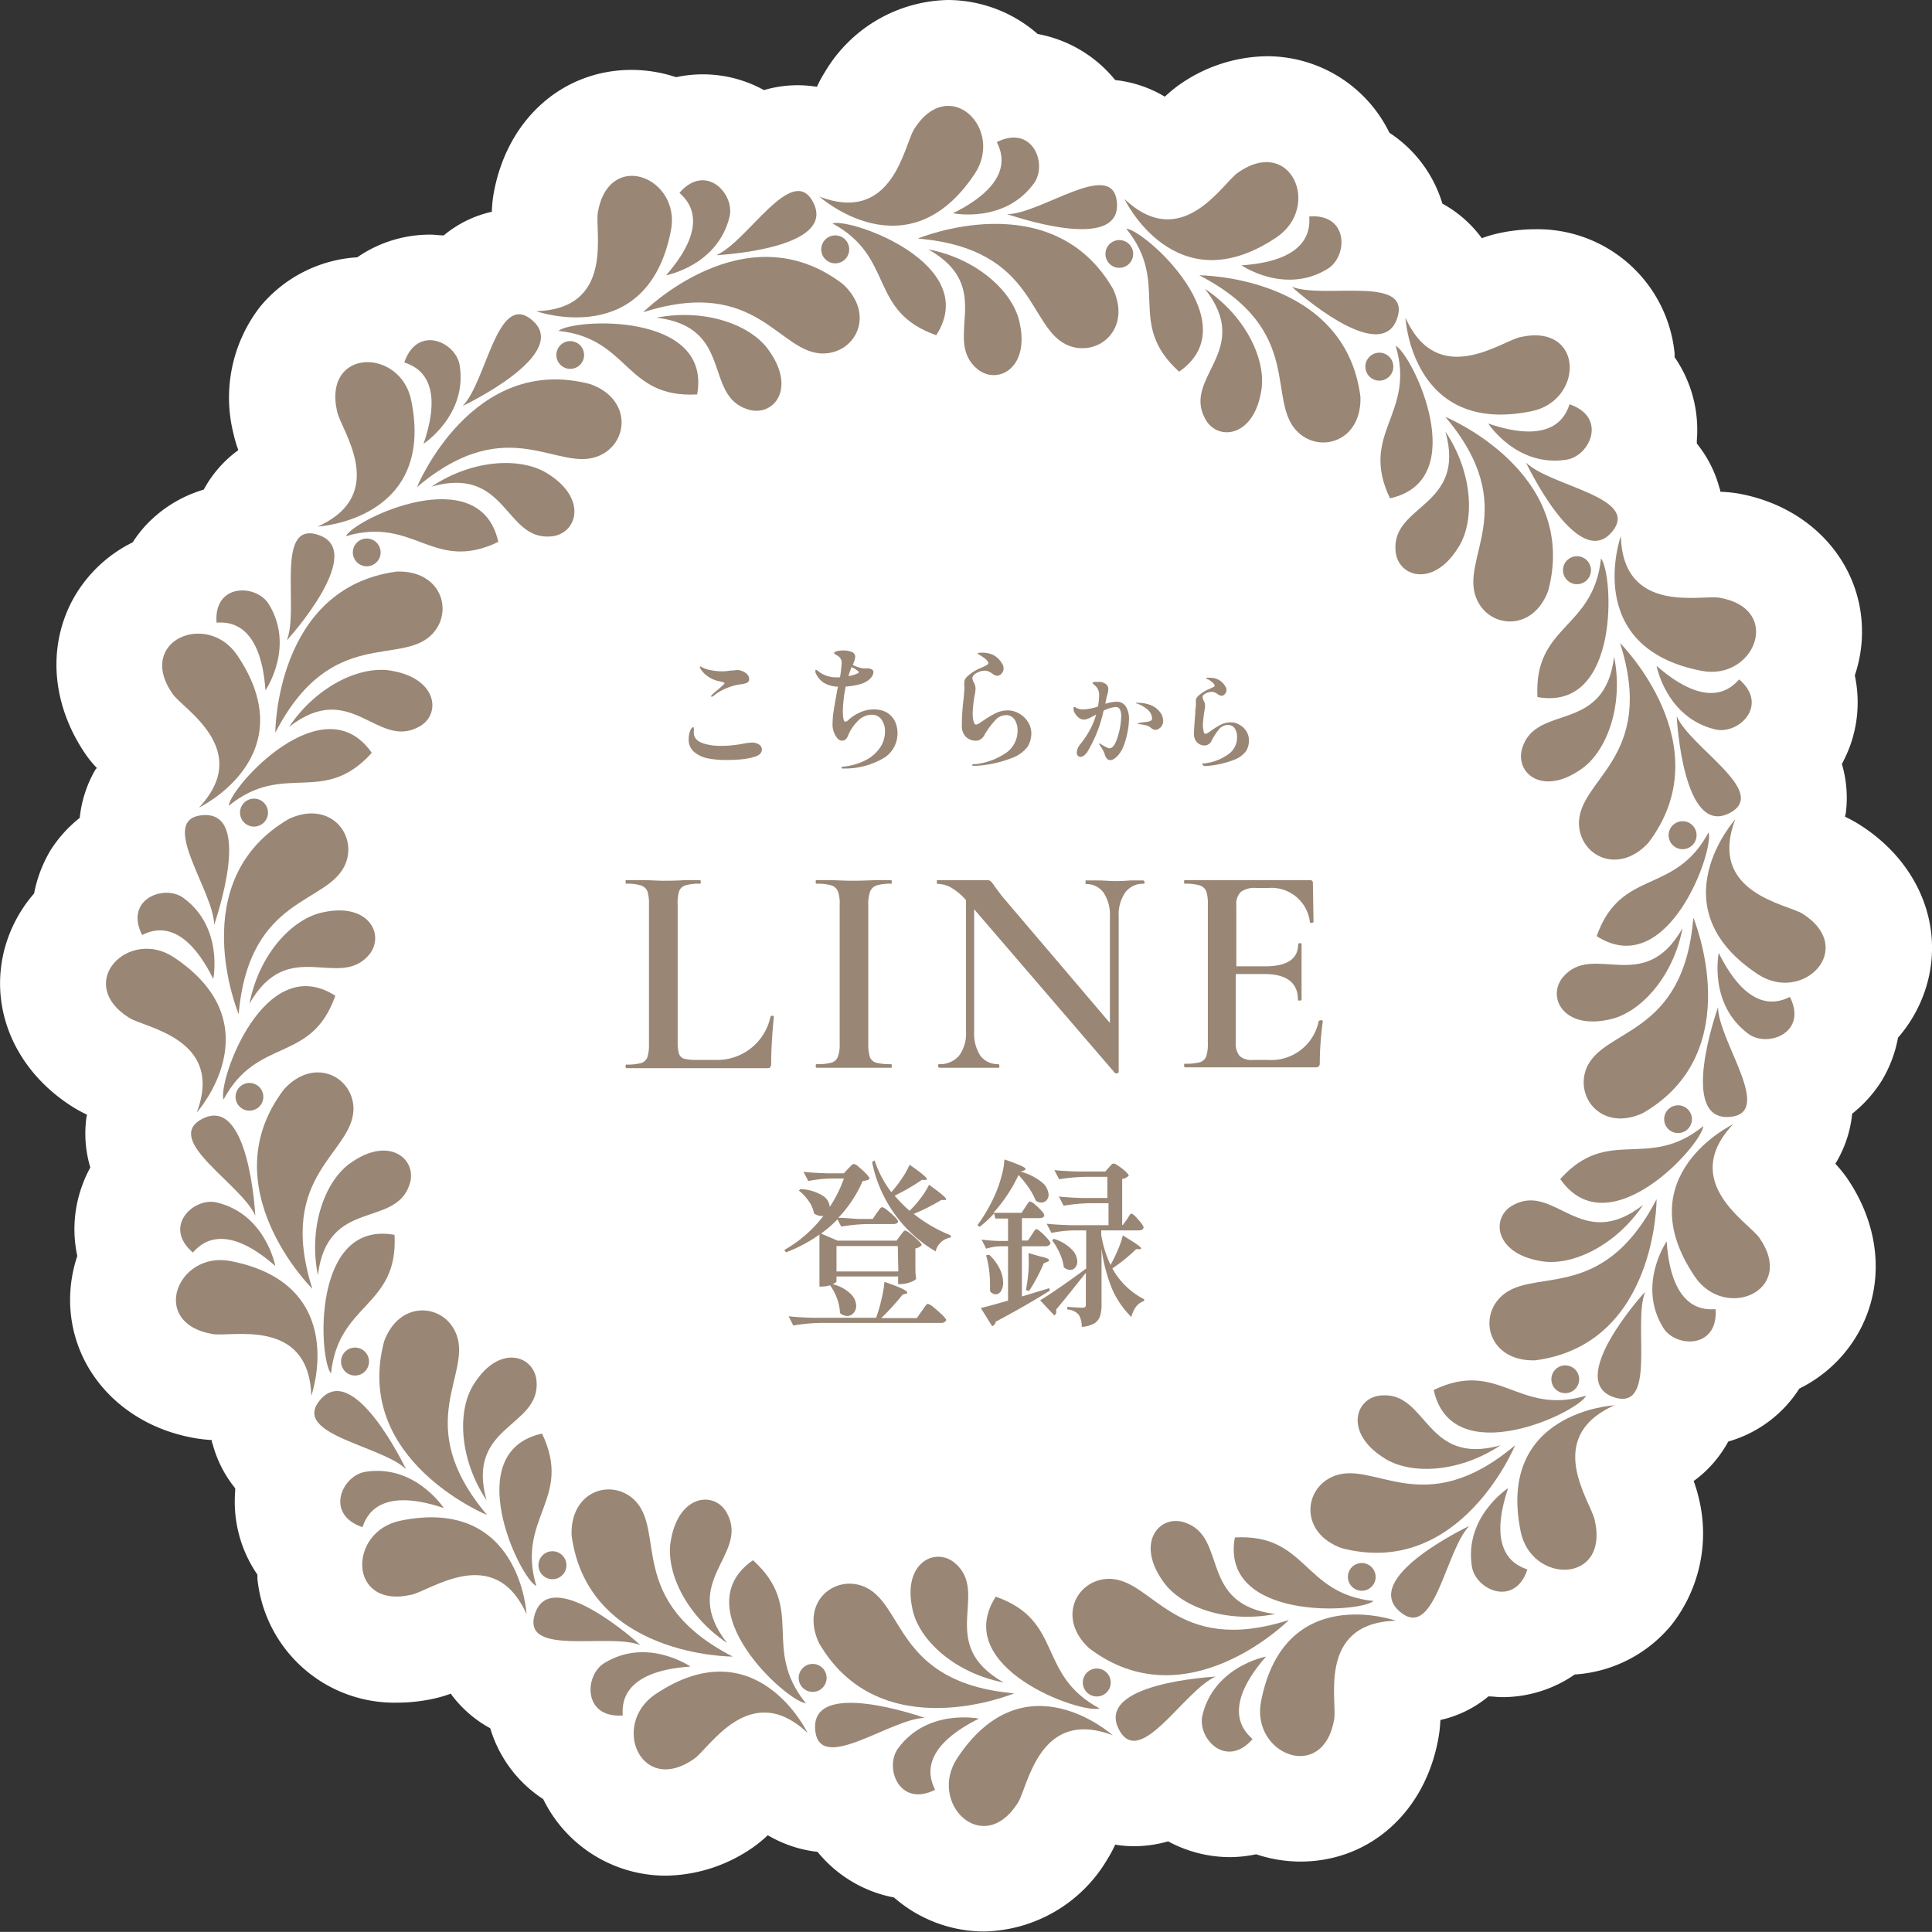 <svg xmlns="http://www.w3.org/2000/svg" viewBox="0 0 182.46 182.45"><rect x="0" y="0" width="182.46" height="182.45" fill="#333333" stroke="none"/><defs><style>.cls-1{fill:#fff;}.cls-2{fill:#998675;}</style></defs><g id="レイヤー_2" data-name="レイヤー 2"><g id="レイヤー_1-2" data-name="レイヤー 1"><path class="cls-1" d="M175.63,77.89a12.6,12.6,0,0,0-1.37-.75c0-.09,0-.18.05-.28a11.36,11.36,0,0,0-.36-4.71,14,14,0,0,0,.72-1.57,12.1,12.1,0,0,0,.5-6.79,13,13,0,0,0,.63-3c.6-6.93-4.31-12.9-11.69-14.19a14,14,0,0,0-1.65-.16c0-.11,0-.22-.07-.34a11.24,11.24,0,0,0-2.14-4.21c0-.1,0-.2,0-.3a12.07,12.07,0,0,0-2.1-7.86c0-.12,0-.25,0-.37A13,13,0,0,0,145,21.65a16.26,16.26,0,0,0-3.56.4,11.54,11.54,0,0,0-1.5.45l-.09-.13a11.4,11.4,0,0,0-3.63-3.14,12.17,12.17,0,0,0-5-6.69,12.87,12.87,0,0,0-11.56-7.23,14.69,14.69,0,0,0-8.46,2.82,13.43,13.43,0,0,0-1.19,1,11.54,11.54,0,0,0-4.69-1.57A12.29,12.29,0,0,0,98,3.21,12.94,12.94,0,0,0,89.55,0,13.82,13.82,0,0,0,77.89,6.83a11.6,11.6,0,0,0-.74,1.37,11.18,11.18,0,0,0-5,.31,11.94,11.94,0,0,0-8.3-1.22,13.42,13.42,0,0,0-4.18-.69c-6.59,0-11.83,4.72-13.06,11.74A12,12,0,0,0,46.45,20a10.7,10.7,0,0,0-4.54,2.23c-.43,0-.86-.07-1.29-.07a12.06,12.06,0,0,0-6.88,2.14A12.88,12.88,0,0,0,24.54,29a14,14,0,0,0-2.48,12,11.24,11.24,0,0,0,.45,1.51,10.69,10.69,0,0,0-1.36,1.16,11.35,11.35,0,0,0-1.91,2.57,12.24,12.24,0,0,0-5.47,3.37,12.09,12.09,0,0,0-1.24,1.61,13,13,0,0,0-5.78,5.64C4.43,61.4,5,66.77,8.13,71.3a10.34,10.34,0,0,0,1,1.21c0,.07-.09.13-.13.19a11.39,11.39,0,0,0-1.47,4.54,12.34,12.34,0,0,0-2.72,3,12.47,12.47,0,0,0-1.59,4.14,13.15,13.15,0,0,0-2.7,4.92c-1.67,5.75.81,11.73,6.32,15.22a11.83,11.83,0,0,0,1.38.75,2.3,2.3,0,0,0-.06.28,11.19,11.19,0,0,0,.37,4.71,11.14,11.14,0,0,0-.72,1.57,12,12,0,0,0-.51,6.79,13,13,0,0,0-.63,3c-.6,6.93,4.32,12.9,11.69,14.19A14.2,14.2,0,0,0,20,136c0,.11,0,.22.07.33a11.21,11.21,0,0,0,2.14,4.22c0,.1,0,.2,0,.3a12.13,12.13,0,0,0,2.1,7.86c0,.12,0,.24,0,.37A13,13,0,0,0,37.51,160.8h0a16.26,16.26,0,0,0,3.56-.4,11.54,11.54,0,0,0,1.5-.45,1,1,0,0,1,.09.13,11.32,11.32,0,0,0,3.64,3.14,12.11,12.11,0,0,0,5,6.69,12.89,12.89,0,0,0,11.56,7.23h0a14.69,14.69,0,0,0,8.46-2.82,12.12,12.12,0,0,0,1.19-1,11.79,11.79,0,0,0,4.7,1.57,12.24,12.24,0,0,0,7.22,4.31,12.94,12.94,0,0,0,8.49,3.21h0a13.81,13.81,0,0,0,11.66-6.82,11.7,11.7,0,0,0,.74-1.38,11.53,11.53,0,0,0,1.77.15h0a11.88,11.88,0,0,0,3.23-.46,12.33,12.33,0,0,0,5.81,1.49h0a12.27,12.27,0,0,0,2.5-.27,13.31,13.31,0,0,0,4.17.69h0c6.59,0,11.84-4.72,13.06-11.74a12.21,12.21,0,0,0,.17-1.63,10.75,10.75,0,0,0,4.54-2.23c.42,0,.85.07,1.28.07h0a12,12,0,0,0,6.87-2.14,12.88,12.88,0,0,0,9.2-4.76,14,14,0,0,0,2.49-12,12.87,12.87,0,0,0-.46-1.51,10.69,10.69,0,0,0,1.36-1.16,11.35,11.35,0,0,0,1.91-2.57,11.79,11.79,0,0,0,6.71-5,13,13,0,0,0,5.78-5.64c2.32-4.48,1.8-9.85-1.38-14.39a13.91,13.91,0,0,0-1-1.21l.12-.19a11.15,11.15,0,0,0,1.47-4.53,12.34,12.34,0,0,0,2.72-3A12.05,12.05,0,0,0,179.25,98a13.15,13.15,0,0,0,2.7-4.92C183.62,87.36,181.14,81.38,175.63,77.89Z"/><path class="cls-2" d="M77.39,18.57S85.68,26,92.05,16.42c2.82-4.26-2.41-9.44-5.71-4.24C85.37,13.7,84.36,21.22,77.39,18.57Z"/><path class="cls-2" d="M78.62,21.1c5.95,3.22,3.33,8.28,9.8,10.56C92.73,24.94,80.34,20.56,78.62,21.1Z"/><path class="cls-2" d="M86.68,22.53C98.09,23.5,97,31.17,101,32.67c2.77,1,5.87-1.59,4.12-5.38C99.31,17.25,86.68,22.53,86.68,22.53Z"/><path class="cls-2" d="M90,20.14s4.87,1,7.65-2.83c1.31-1.81-.12-5.59-3.51-3.89C94.54,14.25,96,17.17,90,20.14Z"/><path class="cls-2" d="M105.47,19c-.48-4-7.13,1.19-10.35,1.23C95.27,20.25,106.08,24.1,105.47,19Z"/><path class="cls-2" d="M104.69,24.81a1.31,1.31,0,1,0,.2-1.85A1.32,1.32,0,0,0,104.69,24.81Z"/><path class="cls-2" d="M96.31,30.55c-.54-2.88-3.92-6.09-8.64-7,6.47,3.65,1.22,8.47,4.65,11.32C94.18,36.37,97.23,34.82,96.31,30.55Z"/><path class="cls-2" d="M50.64,29.39s10.51,3.72,12.72-7.6c1-5-5.84-7.8-6.9-1.73C56.15,21.83,58.09,29.17,50.64,29.39Z"/><path class="cls-2" d="M52.74,31.25c6.73.7,6.25,6.38,13.1,6C67.25,29.4,54.12,30.09,52.74,31.25Z"/><path class="cls-2" d="M60.74,29.49C71.65,26,73.55,33.54,77.86,33.38c3-.12,4.81-3.72,1.74-6.55C70.39,19.78,60.74,29.49,60.74,29.49Z"/><path class="cls-2" d="M62.9,26s4.89-.91,6-5.54c.51-2.17-2.26-5.11-4.73-2.25C64.83,18.83,67.29,21,62.9,26Z"/><path class="cls-2" d="M76.74,19c-2-3.56-6.14,3.83-9.09,5.1C67.8,24.09,79.26,23.52,76.74,19Z"/><path class="cls-2" d="M78.25,24.71a1.32,1.32,0,1,0-.53-1.79A1.32,1.32,0,0,0,78.25,24.71Z"/><path class="cls-2" d="M72.7,33.22C71.1,30.76,66.76,29.09,62,30c7.38.9,4.37,7.35,8.64,8.67C73,39.4,75.19,36.81,72.7,33.22Z"/><path class="cls-2" d="M30,49.73s11.14-.59,8.84-11.9c-1-5-8.38-5-7,1.05C32.21,40.63,36.8,46.67,30,49.73Z"/><path class="cls-2" d="M32.66,50.64c6.49-1.93,8.22,3.5,14.4.54C45.36,43.38,33.5,49,32.66,50.64Z"/><path class="cls-2" d="M39.38,46c8.75-7.38,13.38-1.17,17.3-3,2.68-1.23,3-5.28-.89-6.71C44.57,33.29,39.38,46,39.38,46Z"/><path class="cls-2" d="M40,41.91s4.17-2.72,3.41-7.42c-.36-2.2-4-3.86-5.23-.26C39.08,34.54,42.17,35.58,40,41.91Z"/><path class="cls-2" d="M50.15,30.15c-3.21-2.53-4.21,5.88-6.45,8.19C43.83,38.27,54.2,33.35,50.15,30.15Z"/><path class="cls-2" d="M53.72,34.83a1.31,1.31,0,1,0-1.17-1.45A1.32,1.32,0,0,0,53.72,34.83Z"/><path class="cls-2" d="M51.86,44.82c-2.43-1.66-7.08-1.54-11.1,1.13,7.16-2,6.86,5.12,11.3,4.71C54.46,50.44,55.53,47.19,51.86,44.82Z"/><path class="cls-2" d="M18.79,76.27s10.07-4.81,3.62-14.38c-2.85-4.23-9.64-1.37-6.09,3.67C17.35,67,23.9,70.84,18.79,76.27Z"/><path class="cls-2" d="M21.6,76.1c5.25-4.27,8.92.09,13.51-5C30.55,64.53,21.76,74.3,21.6,76.1Z"/><path class="cls-2" d="M26,69.2C31.27,59,37.93,63,40.86,59.84c2-2.16.77-6-3.39-5.86C26,55.51,26,69.2,26,69.2Z"/><path class="cls-2" d="M25.07,65.2s2.81-4.1.31-8.15c-1.17-1.9-5.21-2-4.93,1.75C21.36,58.76,24.61,58.54,25.07,65.2Z"/><path class="cls-2" d="M29.91,50.47c-3.93-1.11-1.64,7.05-2.82,10C27.18,60.39,34.88,51.88,29.91,50.47Z"/><path class="cls-2" d="M35,53.43a1.31,1.31,0,1,0-.73-2.52A1.31,1.31,0,1,0,35,53.43Z"/><path class="cls-2" d="M37.1,63.37c-2.87-.6-7.12,1.29-9.81,5.29,5.85-4.58,8.29,2.11,12.24,0C41.66,67.57,41.4,64.16,37.1,63.37Z"/><path class="cls-2" d="M18.58,105.07S26,96.78,16.42,90.41c-4.26-2.83-9.43,2.41-4.23,5.71C13.7,97.08,21.22,98.1,18.58,105.07Z"/><path class="cls-2" d="M21.11,103.84c3.22-6,8.28-3.34,10.56-9.8C24.94,89.72,20.56,102.12,21.11,103.84Z"/><path class="cls-2" d="M22.54,95.78c1-11.41,8.64-10.29,10.14-14.33,1-2.77-1.6-5.87-5.38-4.12C17.26,83.14,22.54,95.78,22.54,95.78Z"/><path class="cls-2" d="M20.14,92.45s1-4.87-2.83-7.66c-1.81-1.3-5.59.13-3.89,3.51C14.25,87.91,17.17,86.46,20.14,92.45Z"/><path class="cls-2" d="M19,77c-4.05.48,1.18,7.14,1.23,10.35C20.25,87.19,24.1,76.38,19,77Z"/><path class="cls-2" d="M24.82,77.77a1.32,1.32,0,1,0-1.86-.2A1.32,1.32,0,0,0,24.82,77.77Z"/><path class="cls-2" d="M30.56,86.15c-2.89.54-6.09,3.91-7,8.64,3.66-6.47,8.47-1.22,11.32-4.65C36.37,88.28,34.83,85.23,30.56,86.15Z"/><path class="cls-2" d="M29.4,131.82s3.72-10.52-7.61-12.72c-5-1-7.79,5.84-1.72,6.89C21.84,126.3,29.17,124.37,29.4,131.82Z"/><path class="cls-2" d="M31.26,129.71c.7-6.73,6.37-6.25,6-13.09C29.4,115.2,30.1,128.33,31.26,129.71Z"/><path class="cls-2" d="M29.5,121.72c-3.47-10.91,4-12.81,3.88-17.12-.11-2.95-3.72-4.81-6.54-1.75C19.78,112.07,29.5,121.72,29.5,121.72Z"/><path class="cls-2" d="M26,119.56s-.91-4.9-5.54-6c-2.17-.51-5.12,2.26-2.25,4.73C18.83,117.62,21,115.17,26,119.56Z"/><path class="cls-2" d="M19,105.72c-3.55,2,3.83,6.14,5.11,9.09C24.1,114.66,23.52,103.2,19,105.72Z"/><path class="cls-2" d="M24.71,104.21a1.31,1.31,0,1,0-1.79.52A1.32,1.32,0,0,0,24.71,104.21Z"/><path class="cls-2" d="M33.23,109.75c-2.47,1.61-4.14,6-3.21,10.68.9-7.38,7.36-4.37,8.68-8.63C39.41,109.5,36.82,107.27,33.23,109.75Z"/><path class="cls-2" d="M49.73,152.45s-.58-11.14-11.89-8.84c-5,1-5,8.37,1,7C40.64,150.25,46.68,145.65,49.73,152.45Z"/><path class="cls-2" d="M50.65,149.79c-1.93-6.48,3.5-8.21.54-14.4C43.38,137.1,49.05,149,50.65,149.79Z"/><path class="cls-2" d="M46,143.08c-7.38-8.75-1.16-13.38-3-17.3-1.23-2.68-5.28-3-6.72.89C33.29,137.88,46,143.08,46,143.08Z"/><path class="cls-2" d="M41.91,142.42S39.2,138.25,34.5,139c-2.2.36-3.86,4-.27,5.23C34.54,143.38,35.58,140.29,41.91,142.42Z"/><path class="cls-2" d="M30.15,132.31c-2.52,3.2,5.89,4.21,8.2,6.44C38.27,138.62,33.35,128.26,30.15,132.31Z"/><path class="cls-2" d="M34.84,128.74a1.32,1.32,0,1,0-1.45,1.16A1.32,1.32,0,0,0,34.84,128.74Z"/><path class="cls-2" d="M44.83,130.6c-1.66,2.42-1.54,7.08,1.12,11.09-2-7.16,5.13-6.85,4.72-11.29C50.44,128,47.2,126.93,44.83,130.6Z"/><path class="cls-2" d="M76.27,163.66S71.47,153.6,61.9,160c-4.24,2.86-1.38,9.64,3.66,6.1C67,165.11,70.85,158.55,76.27,163.66Z"/><path class="cls-2" d="M76.11,160.86c-4.27-5.26.08-8.93-5-13.51C64.53,151.91,74.31,160.7,76.11,160.86Z"/><path class="cls-2" d="M69.2,156.45C59,151.19,63,144.53,59.85,141.6c-2.17-2-6-.77-5.87,3.39C55.51,156.49,69.2,156.45,69.2,156.45Z"/><path class="cls-2" d="M65.21,157.39s-4.1-2.82-8.15-.32c-1.9,1.18-2,5.22,1.75,4.94C58.77,161.09,58.55,157.84,65.21,157.39Z"/><path class="cls-2" d="M50.48,152.55c-1.11,3.92,7.05,1.63,10,2.82C60.4,155.27,51.88,147.58,50.48,152.55Z"/><path class="cls-2" d="M53.44,147.45a1.32,1.32,0,1,0-.9,1.64A1.32,1.32,0,0,0,53.44,147.45Z"/><path class="cls-2" d="M63.38,145.35c-.61,2.88,1.29,7.13,5.29,9.82-4.58-5.85,2.11-8.29,0-12.24C67.57,140.8,64.17,141.06,63.38,145.35Z"/><path class="cls-2" d="M105.08,163.88s-8.3-7.47-14.67,2.15c-2.82,4.26,2.42,9.44,5.72,4.23C97.09,168.75,98.11,161.23,105.08,163.88Z"/><path class="cls-2" d="M103.85,161.35c-6-3.22-3.34-8.28-9.81-10.56C89.73,157.51,102.12,161.89,103.85,161.35Z"/><path class="cls-2" d="M95.78,159.92c-11.4-1-10.28-8.65-14.33-10.14-2.76-1-5.86,1.59-4.11,5.38C83.15,165.2,95.78,159.92,95.78,159.92Z"/><path class="cls-2" d="M92.45,162.31s-4.87-1-7.65,2.83c-1.3,1.81.13,5.59,3.51,3.89C87.92,168.2,86.47,165.28,92.45,162.31Z"/><path class="cls-2" d="M77,163.48c.48,4.05,7.14-1.19,10.35-1.24C87.2,162.2,76.39,158.35,77,163.48Z"/><path class="cls-2" d="M77.78,157.64a1.32,1.32,0,1,0-.2,1.85A1.33,1.33,0,0,0,77.78,157.64Z"/><path class="cls-2" d="M86.16,151.9c.54,2.88,3.91,6.09,8.64,7-6.48-3.65-1.22-8.47-4.66-11.32C88.29,146.08,85.24,147.62,86.16,151.9Z"/><path class="cls-2" d="M131.82,153.06s-10.51-3.72-12.72,7.6c-1,5,5.84,7.8,6.9,1.73C126.31,160.62,124.37,153.28,131.82,153.06Z"/><path class="cls-2" d="M129.72,151.2c-6.73-.7-6.25-6.38-13.1-6C115.21,153.05,128.34,152.36,129.72,151.2Z"/><path class="cls-2" d="M121.72,153c-10.91,3.47-12.81-4.05-17.12-3.89-2.94.12-4.81,3.72-1.74,6.55C112.07,162.67,121.72,153,121.72,153Z"/><path class="cls-2" d="M119.56,156.45s-4.89.91-6,5.54c-.52,2.17,2.25,5.11,4.73,2.25C117.63,163.62,115.17,161.48,119.56,156.45Z"/><path class="cls-2" d="M105.73,163.44c2,3.56,6.13-3.83,9.08-5.1C114.67,158.36,103.2,158.93,105.73,163.44Z"/><path class="cls-2" d="M104.22,157.74a1.32,1.32,0,1,0,.52,1.79A1.33,1.33,0,0,0,104.22,157.74Z"/><path class="cls-2" d="M109.76,149.23c1.6,2.46,5.95,4.13,10.68,3.2-7.38-.9-4.37-7.35-8.63-8.67C109.5,143.05,107.28,145.64,109.76,149.23Z"/><path class="cls-2" d="M152.46,132.72s-11.14.59-8.85,11.9c1,5,8.38,5,7-1.05C150.26,141.82,145.66,135.78,152.46,132.72Z"/><path class="cls-2" d="M149.8,131.81c-6.49,1.93-8.21-3.5-14.4-.54C137.11,139.07,149,133.41,149.8,131.81Z"/><path class="cls-2" d="M143.09,136.49c-8.76,7.38-13.39,1.17-17.31,3-2.68,1.23-3,5.27.9,6.71C137.89,149.16,143.09,136.49,143.09,136.49Z"/><path class="cls-2" d="M142.43,140.54s-4.18,2.72-3.42,7.42c.36,2.2,4.05,3.86,5.24.26C143.38,147.91,140.3,146.87,142.43,140.54Z"/><path class="cls-2" d="M132.32,152.3c3.2,2.53,4.2-5.88,6.44-8.19C138.63,144.18,128.26,149.1,132.32,152.3Z"/><path class="cls-2" d="M128.74,147.62a1.31,1.31,0,1,0,1.17,1.45A1.32,1.32,0,0,0,128.74,147.62Z"/><path class="cls-2" d="M130.61,137.63c2.42,1.66,7.07,1.54,11.09-1.13-7.16,2-6.85-5.13-11.3-4.71C128,132,126.94,135.26,130.61,137.63Z"/><path class="cls-2" d="M163.67,106.18s-10.07,4.81-3.62,14.37c2.85,4.24,9.64,1.38,6.1-3.66C165.12,115.43,158.56,111.61,163.67,106.18Z"/><path class="cls-2" d="M160.86,106.35c-5.25,4.27-8.92-.09-13.51,5C151.92,117.92,160.71,108.15,160.86,106.35Z"/><path class="cls-2" d="M156.45,113.25c-5.26,10.17-11.92,6.2-14.85,9.36-2,2.16-.77,6,3.4,5.86C156.5,126.94,156.45,113.25,156.45,113.25Z"/><path class="cls-2" d="M157.4,117.24s-2.82,4.11-.32,8.16c1.17,1.9,5.21,2,4.94-1.76C161.1,123.69,157.85,123.91,157.4,117.24Z"/><path class="cls-2" d="M152.56,132c3.92,1.11,1.63-7,2.81-10C155.28,122.06,147.59,130.57,152.56,132Z"/><path class="cls-2" d="M147.46,129a1.31,1.31,0,1,0,.73,2.52,1.31,1.31,0,1,0-.73-2.52Z"/><path class="cls-2" d="M145.36,119.07c2.87.61,7.13-1.28,9.82-5.28-5.86,4.58-8.3-2.11-12.24,0C140.8,114.88,141.06,118.29,145.36,119.07Z"/><path class="cls-2" d="M163.88,77.38S156.42,85.67,166,92c4.26,2.83,9.43-2.41,4.23-5.71C168.76,85.37,161.24,84.35,163.88,77.38Z"/><path class="cls-2" d="M161.36,78.61c-3.22,6-8.28,3.34-10.57,9.8C157.52,92.73,161.9,80.33,161.36,78.61Z"/><path class="cls-2" d="M159.92,86.67C159,98.08,151.28,97,149.78,101c-1,2.77,1.6,5.87,5.38,4.12C165.21,99.31,159.92,86.67,159.92,86.67Z"/><path class="cls-2" d="M162.32,90s-1,4.87,2.83,7.66c1.81,1.3,5.59-.13,3.89-3.51C168.21,94.54,165.29,96,162.32,90Z"/><path class="cls-2" d="M163.49,105.47c4-.48-1.19-7.14-1.24-10.35C162.21,95.26,158.36,106.07,163.49,105.47Z"/><path class="cls-2" d="M157.65,104.68a1.31,1.31,0,1,0,1.85.2A1.31,1.31,0,0,0,157.65,104.68Z"/><path class="cls-2" d="M151.9,96.3c2.89-.54,6.09-3.91,7-8.64-3.66,6.47-8.47,1.22-11.32,4.65C146.09,94.17,147.63,97.22,151.9,96.3Z"/><path class="cls-2" d="M153.07,50.63s-3.73,10.52,7.6,12.72c5,1,7.79-5.84,1.72-6.9C160.63,56.15,153.29,58.08,153.07,50.63Z"/><path class="cls-2" d="M151.2,52.74c-.7,6.73-6.37,6.25-6,13.09C153.06,67.24,152.36,54.12,151.2,52.74Z"/><path class="cls-2" d="M153,60.73c3.47,10.91-4,12.81-3.88,17.12.11,3,3.72,4.81,6.55,1.75C162.68,70.38,153,60.73,153,60.73Z"/><path class="cls-2" d="M156.45,62.89s.91,4.9,5.55,6c2.17.51,5.11-2.26,2.25-4.73C163.63,64.83,161.49,67.28,156.45,62.89Z"/><path class="cls-2" d="M163.45,76.73c3.56-2-3.83-6.14-5.1-9.09C158.36,67.79,158.94,79.25,163.45,76.73Z"/><path class="cls-2" d="M157.75,78.24a1.32,1.32,0,1,0,1.79-.52A1.32,1.32,0,0,0,157.75,78.24Z"/><path class="cls-2" d="M149.24,72.7c2.46-1.61,4.13-6,3.2-10.68-.9,7.37-7.36,4.37-8.68,8.63C143.05,73,145.64,75.18,149.24,72.7Z"/><path class="cls-2" d="M132.73,30s.59,11.14,11.89,8.84c5-1,5-8.37-1.05-7C141.82,32.2,135.79,36.8,132.73,30Z"/><path class="cls-2" d="M131.81,32.66c1.93,6.48-3.49,8.21-.54,14.4C139.08,45.35,133.41,33.49,131.81,32.66Z"/><path class="cls-2" d="M136.5,39.37c7.38,8.75,1.16,13.38,3,17.3,1.23,2.68,5.28,3,6.72-.89C149.17,44.57,136.5,39.37,136.5,39.37Z"/><path class="cls-2" d="M140.55,40s2.71,4.17,7.41,3.41c2.2-.36,3.86-4,.27-5.23C147.92,39.07,146.88,42.16,140.55,40Z"/><path class="cls-2" d="M152.31,50.14c2.52-3.2-5.89-4.21-8.19-6.45C144.19,43.83,149.11,54.19,152.31,50.14Z"/><path class="cls-2" d="M147.62,53.71a1.32,1.32,0,1,0,1.46-1.17A1.32,1.32,0,0,0,147.62,53.71Z"/><path class="cls-2" d="M137.63,51.85c1.67-2.42,1.55-7.08-1.12-11.09,2,7.16-5.13,6.85-4.71,11.29C132,54.45,135.27,55.52,137.63,51.85Z"/><path class="cls-2" d="M106.19,18.79s4.8,10.06,14.37,3.62c4.24-2.86,1.38-9.64-3.66-6.1C115.43,17.34,111.61,23.9,106.19,18.79Z"/><path class="cls-2" d="M106.36,21.59c4.26,5.26-.09,8.93,5,13.51C117.93,30.54,108.16,21.75,106.36,21.59Z"/><path class="cls-2" d="M113.26,26c10.16,5.26,6.19,11.92,9.36,14.85,2.16,2,6,.77,5.86-3.39C127,26,113.26,26,113.26,26Z"/><path class="cls-2" d="M117.25,25.06s4.11,2.82,8.15.32c1.9-1.18,2-5.22-1.75-4.94C123.69,21.36,123.92,24.61,117.25,25.06Z"/><path class="cls-2" d="M132,29.9c1.11-3.92-7-1.63-10-2.82C122.07,27.17,130.58,34.87,132,29.9Z"/><path class="cls-2" d="M129,35a1.32,1.32,0,1,0,.9-1.64A1.32,1.32,0,0,0,129,35Z"/><path class="cls-2" d="M119.08,37.1c.61-2.88-1.28-7.13-5.28-9.82,4.58,5.85-2.12,8.29,0,12.24C114.89,41.65,118.3,41.39,119.08,37.1Z"/><path class="cls-2" d="M64,98.43a3.62,3.62,0,0,0,.13,1.11.75.75,0,0,0,.5.45,4.69,4.69,0,0,0,1.19.11h1.7A5.15,5.15,0,0,0,72.77,96s.08-.08.17-.07.14,0,.14.1c-.17,1.78-.25,3.25-.25,4.42a.5.5,0,0,1-.09.33c0,.07-.17.1-.34.1H59.14s-.06-.06-.06-.17,0-.17.06-.17a5.16,5.16,0,0,0,1.4-.14.93.93,0,0,0,.6-.56,3.9,3.9,0,0,0,.15-1.26V85.42a3.83,3.83,0,0,0-.15-1.25,1,1,0,0,0-.61-.55,4.42,4.42,0,0,0-1.39-.16s-.06,0-.06-.17,0-.17.06-.17l1.44,0c.84,0,1.51.06,2,.06s1.27,0,2.1-.06l1.42,0c.06,0,.08.06.08.17s0,.17-.08.17a4.31,4.31,0,0,0-1.38.16.91.91,0,0,0-.59.57A3.84,3.84,0,0,0,64,85.45Z"/><path class="cls-2" d="M82.15,99.82a.89.89,0,0,0,.59.54,5.16,5.16,0,0,0,1.4.14c.06,0,.08.06.08.17s0,.17-.08.17c-.61,0-1.09,0-1.45,0l-2.1,0-2,0c-.35,0-.85,0-1.47,0-.06,0-.08-.06-.08-.17s0-.17.08-.17a5.16,5.16,0,0,0,1.4-.14.92.92,0,0,0,.61-.56,3.33,3.33,0,0,0,.17-1.26V85.42a3.27,3.27,0,0,0-.17-1.25,1,1,0,0,0-.61-.55,4.33,4.33,0,0,0-1.4-.16c-.06,0-.08,0-.08-.17s0-.17.08-.17l1.47,0q1.26.06,2,.06t2.13-.06l1.42,0c.06,0,.08.06.08.17s0,.17-.08.17a4.22,4.22,0,0,0-1.38.17,1,1,0,0,0-.59.58A3.69,3.69,0,0,0,82,85.48V98.54A4.33,4.33,0,0,0,82.15,99.82Z"/><path class="cls-2" d="M108.09,83.29c0,.12,0,.17-.06.17a2.08,2.08,0,0,0-1.75.81,3.69,3.69,0,0,0-.63,2.31v14.66c0,.05,0,.09-.14.11a.21.21,0,0,1-.2,0L92,85.87V97.41a3.85,3.85,0,0,0,.59,2.3,2.06,2.06,0,0,0,1.73.79s.06.06.06.17,0,.17-.06.17c-.51,0-.89,0-1.16,0l-1.5,0-1.67,0c-.31,0-.74,0-1.31,0,0,0-.08-.06-.08-.17s0-.17.08-.17a2.37,2.37,0,0,0,1.89-.79,3.52,3.52,0,0,0,.66-2.3V85a6,6,0,0,0-1.43-1.19,2.82,2.82,0,0,0-1.32-.34s0,0,0-.17,0-.17,0-.17l1.14,0q.36,0,1,0l1.81,0c.23,0,.5,0,.82,0a.44.44,0,0,1,.34.12,2.49,2.49,0,0,1,.34.45l.68.91,10.21,12v-10a3.83,3.83,0,0,0-.6-2.31,2,2,0,0,0-1.7-.81s0,0,0-.17,0-.17,0-.17l1.16,0c.61,0,1.11.06,1.51.06s.88,0,1.53-.06l1.24,0S108.09,83.18,108.09,83.29Z"/><path class="cls-2" d="M124.7,96.36a.29.29,0,0,1,.16,0s.07.06.07.07a30.36,30.36,0,0,0-.29,3.94.5.5,0,0,1-.08.33.43.43,0,0,1-.34.1h-12.3c-.06,0-.09-.06-.09-.17s0-.17.09-.17a5.16,5.16,0,0,0,1.4-.14.93.93,0,0,0,.6-.56,3.9,3.9,0,0,0,.15-1.26V85.42a3.83,3.83,0,0,0-.15-1.25,1,1,0,0,0-.61-.55,4.42,4.42,0,0,0-1.39-.16c-.06,0-.09,0-.09-.17s0-.17.09-.17h11.79c.19,0,.28.09.28.26l.06,3.68s0,.07-.16.09-.16,0-.18-.06a3.66,3.66,0,0,0-3.94-3.23h-1.14a2.18,2.18,0,0,0-1.44.37,1.58,1.58,0,0,0-.43,1.25v5.78h2.73c2.07,0,3.11-.7,3.11-2.1,0-.06.06-.08.16-.08s.16,0,.16.08l0,2.47,0,1.33c0,.6,0,1.09,0,1.47,0,0,0,.06-.17.06s-.17,0-.17-.06c0-1.62-1.06-2.44-3.17-2.44h-2.7v6.44a1.84,1.84,0,0,0,.36,1.3,1.69,1.69,0,0,0,1.26.37h1.39a4.57,4.57,0,0,0,4.82-3.68S124.63,96.36,124.7,96.36Z"/><path class="cls-2" d="M77.39,121.51v-4.92a13.57,13.57,0,0,1-3.16,1.68l-.16-.22a12.3,12.3,0,0,0,3.69-3.21l-.22,0a1.27,1.27,0,0,1-.66-.24,3,3,0,0,0-.5-1.16,4.77,4.77,0,0,0-.93-1l.14-.14a4.32,4.32,0,0,1,2.09.61,1.38,1.38,0,0,1,.68,1.08,12.5,12.5,0,0,0,1.34-2.69H78.51a11.81,11.81,0,0,0-2.17.24l-.46-.87c.62.07,1.37.11,2.26.14h1.55l.42-.45.18-.18a.93.93,0,0,1,.21-.2.29.29,0,0,1,.15-.06,1.21,1.21,0,0,1,.47.3,6.85,6.85,0,0,1,.68.63c.21.22.32.37.32.45a.44.44,0,0,1-.22.16,3.39,3.39,0,0,1-.43.08,11.8,11.8,0,0,1-2.3,3.47c.62,0,1.3.09,2,.11h1.25l.38-.56.18-.24a1.47,1.47,0,0,1,.18-.24c.06,0,.1-.08.15-.08a1.35,1.35,0,0,1,.48.29,8.12,8.12,0,0,1,.69.61q.33.33.33.45c0,.17-.2.25-.45.25H82a16.59,16.59,0,0,0-2.55.24l-.36-.68a11.14,11.14,0,0,1-1.55,1.34l1.57.67h5.57l.34-.48.17-.21a1.26,1.26,0,0,1,.16-.2.21.21,0,0,1,.13-.07,1.37,1.37,0,0,1,.5.3,8.93,8.93,0,0,1,.73.63c.22.22.34.37.34.45a1,1,0,0,1-.6.31v1l0,.6c0,.45,0,.88.07,1.27-.06.11-.25.21-.57.33a2.72,2.72,0,0,1-.86.17h-.27v-.72H79V121c0,.08-.12.17-.37.28a3.63,3.63,0,0,1,1.69.9,1.64,1.64,0,0,1,.54,1.14,1,1,0,0,1-.25.68.75.75,0,0,1-.6.28,1,1,0,0,1-.68-.28,4.46,4.46,0,0,0-.28-1.37,5.08,5.08,0,0,0-.66-1.25,2.45,2.45,0,0,1-.71.12Zm10.77,1.94c.29.24.56.48.82.73s.38.41.38.49-.2.27-.46.27H77.47a16.83,16.83,0,0,0-2.55.24l-.44-.87c.62.07,1.38.12,2.26.14h6a14.36,14.36,0,0,0,.51-1.75,11.26,11.26,0,0,0,.28-1.64c1.42.49,2.14.82,2.14,1s0,.09-.14.12l-.3.1a24.13,24.13,0,0,1-2,2.2h3.36l.46-.66.21-.29a2,2,0,0,1,.22-.3.25.25,0,0,1,.15-.1A1.76,1.76,0,0,1,88.16,123.45Zm-3.37-5.77H79v2.4h5.84Zm5-1,0,.19a1.74,1.74,0,0,0-1.43,1.31,12.63,12.63,0,0,1-6-8.44l.24-.15a10.05,10.05,0,0,0,1.58,3,11.32,11.32,0,0,0,1-1.3,7.2,7.2,0,0,0,.72-1.29c1.09.75,1.63,1.2,1.63,1.35s-.06.06-.17.08l-.3,0a19.18,19.18,0,0,1-2.57,1.49,14.58,14.58,0,0,0,1.41,1.43,9.86,9.86,0,0,0,1.06-1.21,6.86,6.86,0,0,0,.78-1.25c1.07.77,1.61,1.22,1.61,1.36s0,.06-.15.08l-.31,0a17.92,17.92,0,0,1-2.6,1.31A13.76,13.76,0,0,0,89.77,116.66Z"/><path class="cls-2" d="M97.42,116.64l.17-.25a1,1,0,0,1,.16-.23.19.19,0,0,1,.13-.08c.07,0,.22.1.44.29a7,7,0,0,1,.61.61c.19.22.28.36.28.44s-.19.28-.43.28H96.51v4.74l2.58-.78.07.22c-1.4.88-3.1,1.87-5.12,2.94a.55.55,0,0,1-.34.43l-1.07-1.72c.53-.12,1.39-.36,2.57-.7V117.7h-.77a4.62,4.62,0,0,0-1.29.23l-.44-.86c.46.06,1,.11,1.7.13h.8v-2.12H94l-.12-.48a10,10,0,0,1-1.36,1.26l-.21-.15a15.3,15.3,0,0,0,1.67-2.9,11.23,11.23,0,0,0,.6-1.72,7.21,7.21,0,0,0,.28-1.59q2,.68,2,.9s0,.09-.15.14l-.32.11a5.47,5.47,0,0,1,2,1,1.64,1.64,0,0,1,.64,1.16.77.77,0,0,1-.2.55.67.67,0,0,1-.5.21.84.84,0,0,1-.51-.18,6.26,6.26,0,0,0-.63-1.17,9.43,9.43,0,0,0-1-1.25,14.6,14.6,0,0,1-2.37,3.57h2.66l.34-.52.15-.23a1.47,1.47,0,0,1,.18-.24.23.23,0,0,1,.14-.08,1.08,1.08,0,0,1,.44.27,6.82,6.82,0,0,1,.61.59,1,1,0,0,1,.28.43c0,.19-.19.28-.44.28H96.51v2.12h.57Zm-4,1.86a4.55,4.55,0,0,1,1,1.34,3.05,3.05,0,0,1,.32,1.28,1.51,1.51,0,0,1-.2.8.61.61,0,0,1-.51.32.68.68,0,0,1-.53-.31c0-.29,0-.52,0-.68a10.37,10.37,0,0,0-.37-2.7Zm4.86.17c.53.11.79.22.79.34s-.07.11-.19.17l-.31.13a16,16,0,0,1-1.39,2.62l-.29-.1a.08.08,0,0,1,0,0,15.69,15.69,0,0,0,.24-1.8,14.6,14.6,0,0,0,0-1.69Zm8.15-3.51s.08-.13.15-.24l.15-.23a.16.16,0,0,1,.13-.07c.1,0,.31.18.64.56s.5.62.5.75-.17.27-.41.27H104v.42a10.68,10.68,0,0,0,.88,2.84,13.74,13.74,0,0,0,.7-1.44,8.24,8.24,0,0,0,.46-1.34c1.14.68,1.72,1.08,1.72,1.2s0,.07-.16.09l-.3,0c-.25.25-.59.55-1,.89s-.84.65-1.25.93a7.14,7.14,0,0,0,3,2.91l0,.17a1.47,1.47,0,0,0-.74.51,2.52,2.52,0,0,0-.46,1,8.54,8.54,0,0,1-1.82-2.64,15.41,15.41,0,0,1-1-3.84v5.39a3.35,3.35,0,0,1-.14,1,1.3,1.3,0,0,1-.54.69,2.78,2.78,0,0,1-1.19.33,2.16,2.16,0,0,0-.27-1.13,1.51,1.51,0,0,0-1.09-.51v-.25c.79.06,1.27.08,1.44.08a.35.35,0,0,0,.24-.06.3.3,0,0,0,.07-.23v-3l-.43.53c-.8,1-1.59,2-2.38,2.94a.89.89,0,0,1,0,.33.43.43,0,0,1-.17.22l-1.34-1.43c.81-.48,2.26-1.46,4.35-3V116.2h-1.17a11.19,11.19,0,0,0-2.11.24l-.45-.87c.63.07,1.38.11,2.27.14h3.57v-2.08H103a16.59,16.59,0,0,0-2.55.24L100,113c.63.07,1.38.12,2.27.14h2.31v-2h-2a18.14,18.14,0,0,0-2.55.23l-.46-.86c.63.06,1.38.11,2.26.13h2.56l.32-.37.21-.23c.1-.11.18-.16.25-.16a1.38,1.38,0,0,1,.46.23,5.82,5.82,0,0,1,.66.52c.2.19.31.32.31.4a1.07,1.07,0,0,1-.62.31v4.34h.07ZM99.53,117a3.94,3.94,0,0,1,1.69,1,1.69,1.69,0,0,1,.52,1.12.85.85,0,0,1-.19.58.59.59,0,0,1-.49.23.92.92,0,0,1-.59-.25,4.57,4.57,0,0,0-.38-1.3,6.52,6.52,0,0,0-.73-1.25Z"/><path class="cls-2" d="M66.85,71.62A2.81,2.81,0,0,1,65.54,71a1.5,1.5,0,0,1-.5-1.19,2.59,2.59,0,0,1,.08-.63,1.43,1.43,0,0,1,.17-.37c.06-.09.12-.13.16-.13s.08,0,.08.15a1.3,1.3,0,0,1,0,.19,1.22,1.22,0,0,0,0,.22q0,.7,1,1a5.31,5.31,0,0,0,1.59.2,11.1,11.1,0,0,0,2.24-.24,6.33,6.33,0,0,1,.63-.07,1.24,1.24,0,0,1,.69.18.55.55,0,0,1,.27.48c0,.32-.25.56-.74.7a6.06,6.06,0,0,1-1,.2,11.71,11.71,0,0,1-1.36.08A9,9,0,0,1,66.85,71.62Zm.31-5.87a.19.19,0,0,1,.07-.12c.14-.14.33-.3.57-.5.42-.36.63-.56.63-.61s0,0-.11-.08l-.25-.07-.26-.06a2.62,2.62,0,0,1-.94-.42,2.44,2.44,0,0,1-.59-.55A.83.83,0,0,1,66.1,63s0-.06,0-.06l.07,0a1.79,1.79,0,0,0,.31.16,2.63,2.63,0,0,0,.75.21,5.44,5.44,0,0,0,1,.09,3.94,3.94,0,0,0,.71-.07c.32,0,.55-.05.69-.05a.9.9,0,0,1,.37.07,1.13,1.13,0,0,1,.53.3.63.63,0,0,1,.22.47.37.37,0,0,1-.18.35,2,2,0,0,1-.65.16,5.25,5.25,0,0,0-1.2.32,5,5,0,0,0-1.34.77.34.34,0,0,1-.19.08A.05.05,0,0,1,67.16,65.75Z"/><path class="cls-2" d="M83.66,67.24a2,2,0,0,1,.81.79,2.54,2.54,0,0,1,.29,1.23,2.74,2.74,0,0,1-1.18,2.26,7.23,7.23,0,0,1-3.88,1.06h-.07c-.11,0-.16,0-.16-.08s.07-.08.2-.1a5.89,5.89,0,0,0,2.09-.61,3.65,3.65,0,0,0,1.35-1.18,2.71,2.71,0,0,0,.47-1.54,1.85,1.85,0,0,0-.34-1.13,1.1,1.1,0,0,0-.91-.44,1.84,1.84,0,0,0-1.36.64,4.16,4.16,0,0,0-.89,1.35.85.85,0,0,1-.23.35.51.51,0,0,1-.31.11.62.62,0,0,1-.47-.24,2.06,2.06,0,0,1-.44-1.43,7.65,7.65,0,0,1,.11-1.19c.08-.49.18-1.11.32-1.86l.08-.38a2.78,2.78,0,0,1-1.31-.35,2.09,2.09,0,0,1-.82-1,.25.25,0,0,0,0-.07.24.24,0,0,1,0-.08.11.11,0,0,1,0-.08.09.09,0,0,1,.06,0s.12,0,.23.14a2.72,2.72,0,0,0,1.65.56h.38a11.5,11.5,0,0,0,.16-1.38.75.75,0,0,0-.13-.43,1.05,1.05,0,0,0-.37-.3l-.16-.1s-.06-.07-.06-.1.1-.13.29-.17a2.88,2.88,0,0,1,.59-.06,2.14,2.14,0,0,1,.79.14.5.5,0,0,1,.33.47,2.85,2.85,0,0,1-.23.75,2.82,2.82,0,0,0,1,.33h.35a.74.74,0,0,1,.34.06.25.25,0,0,1,.19.11.37.37,0,0,1,.07.19.88.88,0,0,1-.24.53,1.78,1.78,0,0,1-.67.48,3.4,3.4,0,0,1-.71.21,6.92,6.92,0,0,1-1,.14,12.61,12.61,0,0,0-.27,2.32c0,.65.08,1,.23,1a.53.53,0,0,0,.32-.19,4,4,0,0,1,1.08-.69A3,3,0,0,1,82.52,67,2.4,2.4,0,0,1,83.66,67.24Zm-3.54-3.39a2.57,2.57,0,0,0,.83-.24c.1,0,.15-.09.15-.14s0-.07-.08-.1a2.44,2.44,0,0,0-.6-.37C80.34,63.21,80.24,63.5,80.12,63.85Z"/><path class="cls-2" d="M91.82,72.26a.09.09,0,0,1,.07-.09.7.7,0,0,1,.21,0,6.34,6.34,0,0,0,3-1.13,2.55,2.55,0,0,0,1-2,1.84,1.84,0,0,0-.28-1.08.93.93,0,0,0-.83-.42,1.35,1.35,0,0,0-1,.48A7.53,7.53,0,0,0,93,69.36a1,1,0,0,1-.35.43.75.75,0,0,1-.44.16,1.33,1.33,0,0,1-1-.37,1.44,1.44,0,0,1-.37-1.07c0-.37,0-1.16.15-2.39.06-.61.08-.93.08-1a2.4,2.4,0,0,0,0-.37,1.8,1.8,0,0,1,0-.27.73.73,0,0,1,.19-.5,3.61,3.61,0,0,1,.61-.5,4.74,4.74,0,0,1,.86-.44,4.75,4.75,0,0,0,.47-.24c.09-.05.14-.11.14-.18s-.08-.21-.24-.36a4.05,4.05,0,0,0-.59-.41l-.1-.06s-.08-.05-.08-.08.14-.07.41-.07a2.41,2.41,0,0,1,1.07.22,2.15,2.15,0,0,1,.82.8.8.8,0,0,1,.15.47.68.68,0,0,1-.19.48.54.54,0,0,1-.41.21.75.75,0,0,1-.46-.21c-.14-.08-.25-.15-.36-.2a1,1,0,0,0-.38-.07,1.64,1.64,0,0,0-.87.29.61.61,0,0,0-.2.19.49.49,0,0,0-.08.25.92.92,0,0,0,.13.36,1.34,1.34,0,0,1,.17.56c0,.08,0,.34-.11.8a12.24,12.24,0,0,0-.16,1.64,3,3,0,0,0,.08.67q.09.33.24.33a.58.58,0,0,0,.25-.09l.44-.29A9.08,9.08,0,0,1,94,67.37a2.66,2.66,0,0,1,1.18-.28,2.09,2.09,0,0,1,1.07.3,2.25,2.25,0,0,1,.83.79,2,2,0,0,1,.32,1.11,2.41,2.41,0,0,1-.34,1.21,3.23,3.23,0,0,1-1.48,1.08,11.1,11.1,0,0,1-3.3.74l-.33,0Q91.82,72.35,91.82,72.26Z"/><path class="cls-2" d="M106.33,66.73a2.15,2.15,0,0,1,.29,1.22,6.59,6.59,0,0,1-.12,1.11,7.58,7.58,0,0,1-.36,1.32,2.88,2.88,0,0,1-.59,1,2,2,0,0,1-.37.31.81.81,0,0,1-.33.1.41.41,0,0,1-.29-.13.77.77,0,0,1-.2-.34,3.1,3.1,0,0,0-.49-.93.24.24,0,0,0-.06-.09.31.31,0,0,1,0-.09l0,0a.6.6,0,0,1,.22.11l.23.13a2.33,2.33,0,0,0,.31.16.48.48,0,0,0,.21.06c.21,0,.41-.19.58-.55a6.67,6.67,0,0,0,.39-1.28,6.93,6.93,0,0,0,.14-1.18,1.41,1.41,0,0,0-.13-.67.43.43,0,0,0-.41-.22,3.22,3.22,0,0,0-1.13.35,12.5,12.5,0,0,1-1.48,3.8,1.4,1.4,0,0,1-.34.41.56.56,0,0,1-.35.15.33.33,0,0,1-.26-.11.44.44,0,0,1-.1-.3,1.31,1.31,0,0,1,.34-.79A9.3,9.3,0,0,0,103,68.8a7.07,7.07,0,0,0,.52-1.32c-.28.16-.5.27-.69.36a1.29,1.29,0,0,1-.48.12.77.77,0,0,1-.43-.15,1.36,1.36,0,0,1-.38-.41.87.87,0,0,1-.16-.5q0-.12.06-.12a.19.19,0,0,1,.1,0l.12.08a1.42,1.42,0,0,0,.65.14,5,5,0,0,0,1.38-.27,5.54,5.54,0,0,0,.11-1,1.23,1.23,0,0,0-.2-.79,1.07,1.07,0,0,0-.26-.26c-.1-.08-.15-.14-.15-.16s0-.08.11-.11a.8.8,0,0,1,.3,0,1.37,1.37,0,0,1,.38,0,1.27,1.27,0,0,1,.33.12.58.58,0,0,1,.36.55,2.71,2.71,0,0,1-.12.63,2.2,2.2,0,0,0-.08.33l-.08.43a4,4,0,0,1,1.06-.2A1,1,0,0,1,106.33,66.73Zm2.46-.09a2.07,2.07,0,0,1,.81.68,1.36,1.36,0,0,1,.25.74.9.9,0,0,1-.11.46.86.86,0,0,1-.3.3.57.57,0,0,1-.34.11.68.68,0,0,1-.4-.19,1.21,1.21,0,0,0-.48-.24,3.69,3.69,0,0,0-.64-.11c-.09,0-.14,0-.14-.06s.06,0,.18-.06a6.63,6.63,0,0,1,.66-.09,1.36,1.36,0,0,0,.42-.12.22.22,0,0,0,.1-.21,1.14,1.14,0,0,0-.44-.85,3,3,0,0,0-1-.56s-.08,0-.08-.06,0,0,.11,0A3.22,3.22,0,0,1,108.79,66.64Z"/><path class="cls-2" d="M113.55,72.17s0-.06,0-.07a.35.35,0,0,1,.16,0,4.86,4.86,0,0,0,2.33-.89,1.94,1.94,0,0,0,.79-1.58,1.42,1.42,0,0,0-.22-.84.72.72,0,0,0-.64-.32,1.06,1.06,0,0,0-.81.36,5.9,5.9,0,0,0-.73,1.11.73.73,0,0,1-.27.33.61.61,0,0,1-.35.13,1,1,0,0,1-.76-.29,1.13,1.13,0,0,1-.29-.83q0-.42.12-1.86c0-.47.06-.72.06-.74a2.64,2.64,0,0,0,0-.28,1.22,1.22,0,0,1,0-.22.55.55,0,0,1,.15-.38,2.4,2.4,0,0,1,.48-.39,3.18,3.18,0,0,1,.66-.35l.37-.18c.07,0,.11-.09.11-.14s-.07-.17-.19-.28a2.85,2.85,0,0,0-.46-.32l-.08,0s-.06,0-.06-.07.11-.06.32-.06a1.78,1.78,0,0,1,.83.18,1.64,1.64,0,0,1,.64.62.6.6,0,0,1,.12.36.51.51,0,0,1-.15.37.41.41,0,0,1-.32.17.62.62,0,0,1-.36-.16,1.54,1.54,0,0,0-.27-.15.67.67,0,0,0-.3-.06,1.27,1.27,0,0,0-.68.22.57.57,0,0,0-.16.15.37.37,0,0,0,0,.2.81.81,0,0,0,.09.27,1,1,0,0,1,.13.44,5.39,5.39,0,0,1-.08.63,10.53,10.53,0,0,0-.13,1.27,2.32,2.32,0,0,0,.07.52c0,.17.1.26.18.26a.59.59,0,0,0,.2-.07l.34-.23a6.64,6.64,0,0,1,.92-.57,2.06,2.06,0,0,1,.91-.21,1.56,1.56,0,0,1,.84.23,1.73,1.73,0,0,1,.65.61,1.62,1.62,0,0,1,.24.86,1.89,1.89,0,0,1-.26,1,2.52,2.52,0,0,1-1.15.84,8.93,8.93,0,0,1-2.57.58l-.26,0C113.59,72.24,113.55,72.21,113.55,72.17Z"/></g></g></svg>